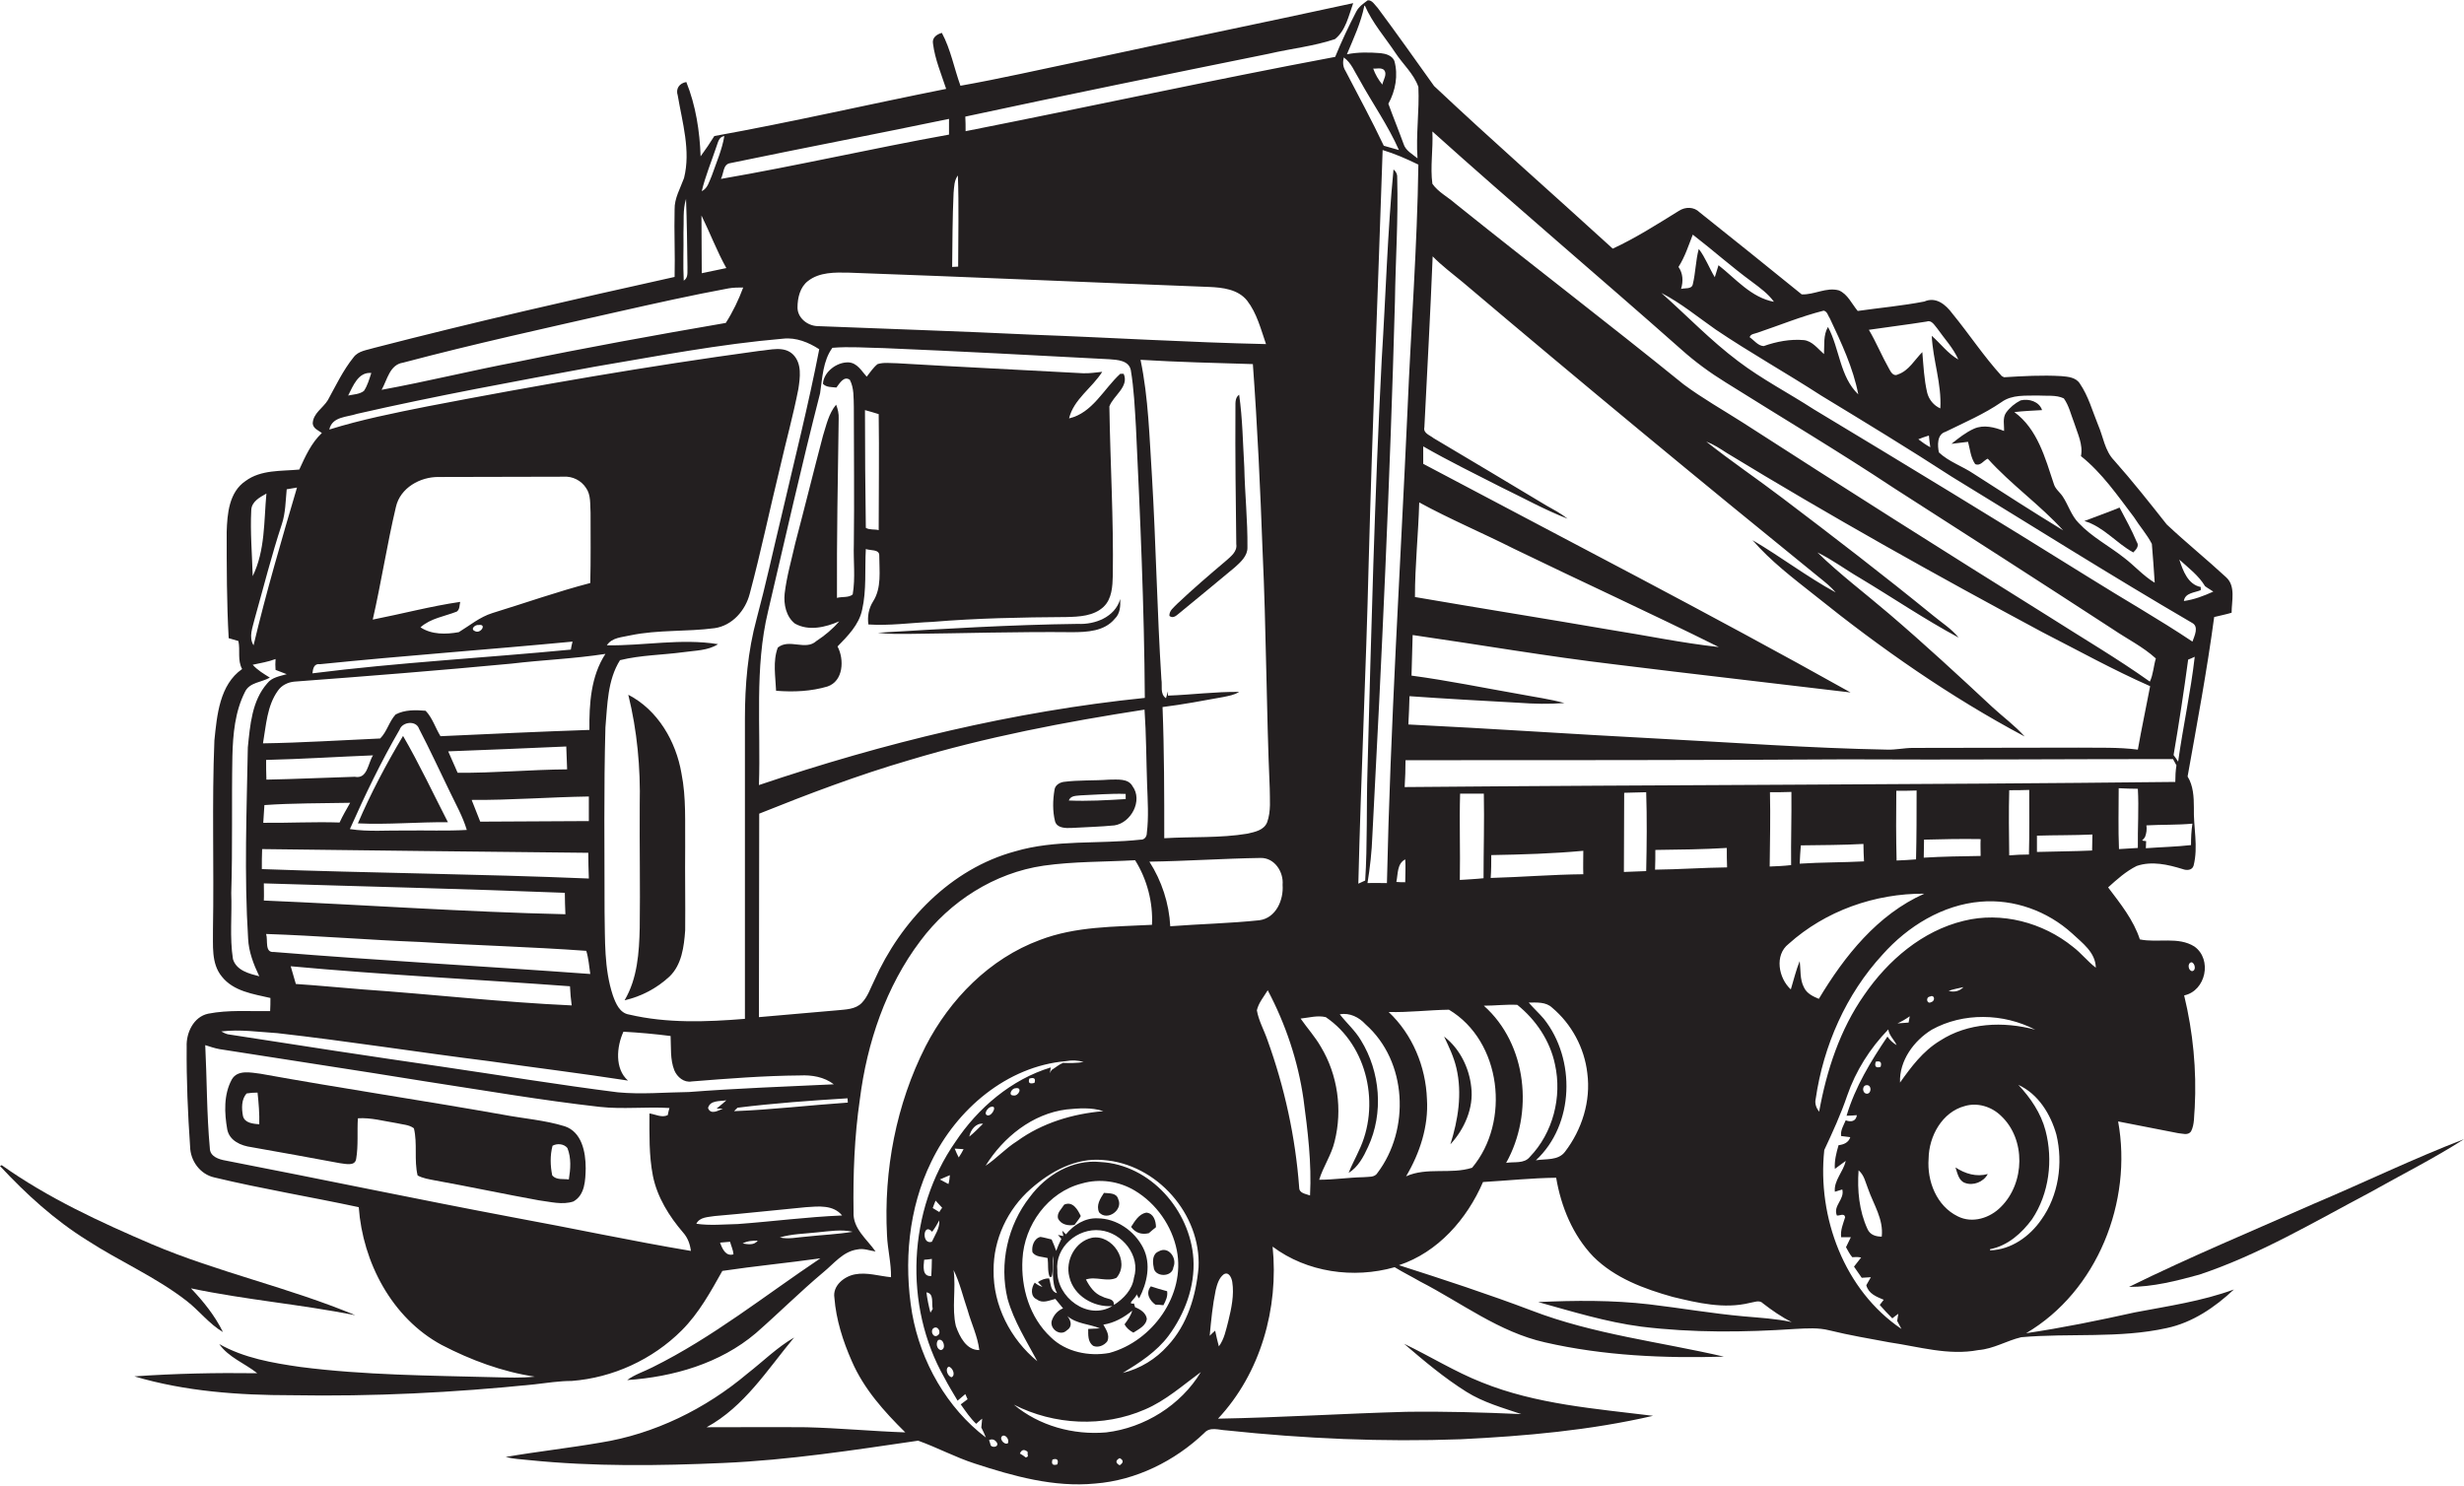<?xml version="1.0" encoding="utf-8"?>
<!-- Generator: Adobe Illustrator 19.2.0, SVG Export Plug-In . SVG Version: 6.00 Build 0)  -->
<svg version="1.1" id="Layer_1" xmlns="http://www.w3.org/2000/svg" xmlns:xlink="http://www.w3.org/1999/xlink" x="0px" y="0px"
	 viewBox="0 0 862 519.8" enable-background="new 0 0 862 519.8" xml:space="preserve">
<g>
	<path fill="#231F20" d="M708.8,466.5c25-14.7,37.3-46.1,32.2-74.1c7,1.4,14,2.7,21,4.1c1.5,0.1,3.4,0.9,4.5-0.6
		c1.3-2.5,1-5.5,1.3-8.3c0.7-13.2-0.6-26.5-3.7-39.3c7.6-1.6,9.9-12.6,3.6-17.1c-5.7-3.6-12.8-1.2-19.1-2.5
		c-2.2-6.8-6.8-12.5-11.1-18.2c3.1-2.8,6.2-5.6,10-7.5c5.3-1.8,10.9-0.5,16.1,1.1c1.3,0.5,3.3,0.5,3.8-1.2
		c1.7-6.7-0.1-13.5,0.1-20.3c0-3.7-0.2-7.7-2.2-10.9c3.3-18.5,6.8-37.1,9.3-55.8c2-0.5,4.1-0.9,6.1-1.5c0-4.1,1.5-9.3-1.9-12.4
		c-6.8-6.3-14-12.1-20.8-18.5c-6-7.6-12-15.2-18.4-22.4c-3.3-3.4-3.8-8.3-5.6-12.4c-2-4.9-3.4-10.1-6.4-14.5
		c-1.4-2.2-4.2-2.4-6.5-2.6c-6.7-0.4-13.4,0-20,0.4l-0.8-0.4c-6.3-6.9-11.4-14.7-17.3-21.9c-2.3-3.1-5.7-6-9.8-4.2
		c-7.7,1.5-15.6,2.2-23.3,3.3c-2.1-2.5-3.5-5.9-6.6-7.2c-4.4-1.2-8.6,1.6-13,1.4c-11.8-9.6-23.8-19.2-35.7-28.7c-2-2-5-2-7.3-0.5
		c-7.6,4.7-15.1,9.5-23.1,13.2c-20.8-19-42-37.6-62.5-56.9c-6.5-9.1-13-18.3-19.7-27.3c-1-1-1.9-2.8-3.5-2.7c-1.5,1.1-3.1,2.2-4,3.9
		c-2.7,5.2-5.2,10.5-7.4,15.9c-43.2,8.1-86.2,17.5-129.3,26c0-1.7,0-3.4-0.1-5.1C373,33.2,408.4,26,443.9,18.8
		c7.7-1.8,15.6-2.6,23.1-5.1c3.8-3,4.8-8.2,6.4-12.6C441.7,8,409.8,14.5,378,21.4c-14,2.9-27.9,6.1-42,8.6
		c-2.2-6.1-3.4-12.7-6.5-18.5c-1.8,0.5-3.5,1.7-3.1,3.8c0.7,5.5,2.9,10.6,4.6,15.8c-27.1,5.4-53.9,11.6-81.1,16.5
		c-1.5,2.4-3.1,4.8-4.8,7.1c-0.3-8.8-1.7-17.8-5-26c-2.4,0.4-3.8,2.3-3,4.7c1.6,9.5,4.6,19.3,2.2,28.9c-1.3,3.6-3.4,7.1-3.3,11
		c-0.2,7.9,0.2,15.8,0,23.6c-35.1,7.8-70.2,15.8-105,24.8c-2.5,0.8-5.6,1-7.3,3.3c-3.7,4.6-6.2,9.9-9,15c-1.7,2.8-5.2,4.6-5.3,8.2
		c0.2,1.8,2,2.4,3.2,3.3c-3.7,3.5-5.8,8.2-7.9,12.8c-6.3,0.6-13.4,0-18.8,4c-5.8,3.9-6.4,11.5-6.6,17.8c0,12.4,0,24.8,0.7,37.2
		c1.1,0.3,2.3,0.7,3.4,1c0.7,3.3-0.4,6.7,1.3,9.8c-7.9,5.5-8.8,16.2-9.7,25c-0.9,22-0.1,44.1-0.5,66.1c0.1,5.5-0.7,11.9,3.1,16.5
		c4.1,5.2,11,6.1,17,7.5c0,1.5,0,3.1-0.1,4.6c-7.2,0.1-14.6-0.5-21.7,0.9c-5.1,1.1-7.7,6.7-7.5,11.5c-0.1,11.7,0.4,23.4,1.2,35
		c0.1,5,3.5,9.7,8.5,10.8c16.7,4,33.7,6.8,50.5,10.4c1.4,19.3,11.6,38.8,29,48.2c10.2,5.3,21.2,9.4,32.6,11.1
		c-4.7,0.5-9.4,0.3-14.1,0.2c-22.7-0.6-45.5-0.7-68-3.6c-9.7-1.4-19.6-3.1-28.3-8c3.3,4.7,8.9,6.7,13.3,10.2
		c-14.3-0.2-28.7,0.1-43,1.1c17.9,5.3,36.6,6.6,55.1,6.6c28.3,0.5,56.6-0.9,84.8-3.8c4.4-0.5,8.7-1.2,13.1-1.2
		c14.4-1.1,28.3-7.5,38.5-17.7c6-6,10.1-13.5,14.2-20.8c11.4-1.7,22.9-2.8,34.3-4.4c-19.4,13-37.7,27.7-58.7,38.1
		c-2.9,1.5-6.2,2.5-8.9,4.5c16.1-1.1,32.5-5.8,45-16.4c8-7,15.5-14.5,23.6-21.3c3.7-3,6.9-7.3,11.9-8c2.2-0.5,4.3,0.4,6.4,0.7
		c-3-4.3-8-8-7.7-13.8c-0.2-13.2,0.3-26.4,2.2-39.4c2.5-19.8,9.1-39.5,21.2-55.5c10.3-13.8,25.9-23.8,43.1-26.3
		c10.6-1.5,21.3-1.3,32-1.9c4.2,6.7,6.3,14.8,5.9,22.6c-13.2,0.7-26.7,0.5-39.2,5.3c-17.6,6.5-31.5,20.7-40,37.2
		c-10.3,20.3-14.7,43.4-13.5,66.1c0.2,4.9,1.5,9.8,1.4,14.7c-4.2-0.4-8.4-1.8-12.6-1c-3.8,0.7-7.9,4-7.2,8.2
		c0.6,7.7,3,15.2,6.1,22.2c4.2,9.7,11.3,17.6,18.7,24.9c-11.5-0.4-23-1.5-34.6-1.8c-11.6-0.1-23.3,0-34.9,0
		c13.2-7.2,21.3-20.2,30.6-31.4c-6,3.5-10.9,8.4-16.3,12.6c-14.7,12.4-32.6,21.2-51.6,24.2c-11,1.9-22,3.1-33,5
		c2.7,0.7,5.4,0.8,8.2,1.1c22.6,2.3,45.3,2,68,1c22.9-1,45.5-4.5,68.1-7.8c6.7,2.4,13,5.8,19.8,8c13.5,4.4,27.7,8.4,42.1,7
		c14.3-1.1,27.9-7.9,38.2-17.7c2-2.3,5.2-1,7.8-0.9c27.2,2.9,54.6,4.1,81.9,3.1c22.6-1.1,45.2-3.1,67.3-8.2
		c-20.1-2.5-40.9-4-59.9-11.7c-9.4-3.7-18-9.1-27.2-13.5c7,6,14,11.9,21.8,16.8c5.9,3.7,12.7,5.6,19.2,7.8
		c-13.4-0.6-26.9-1-40.3-0.8c-21.9,0.6-43.8,2-65.8,2.4c14.9-15.9,21.3-38.7,19.1-60.2c12,9,28.3,11.3,42.7,7.2c2.9,1.8,6,3.3,8.9,5
		c14.4,7.4,27.6,17.7,43.7,21.3c20.5,4.7,41.7,5.6,62.6,5c-22.4-5.2-45.6-7.8-67.2-16.1c-15.3-5.8-30.9-10.9-46.5-15.9
		c13.6-4.5,23.8-16.1,29.4-29.1c8.5-0.5,17-1.4,25.6-1.5c1.7,10.1,5.8,20.1,13,27.6c7.5,7.5,17.8,11.3,27.8,14.1
		c8.7,2.1,17.9,4.3,26.9,2.1c1.5-0.2,3.4-1.2,4.7,0.2c3.1,2.4,6.4,4.7,10,6.5c-5.5-1.2-11.2-1.5-16.8-2c-11.1-1-22-2.9-33-4.2
		c-12.9-1.5-25.9-1.4-38.9-0.8c11.9,3.3,23.8,7,36.1,8.6c17.9,2.2,36,2,53.9,0.8c4-0.2,8-0.5,11.9,0.5c6.9,1.7,14,2.9,21,4.2
		c10.3,1.5,20.6,4.7,31.1,2.7c5.3-0.4,9.9-3.3,15-4.5c16.9-1.5,34.2,0.5,50.9-3.2c9-1.9,16.9-7.3,23.5-13.5c-11.2,4.1-23,5.8-34.6,8
		C734.3,462,721.6,464.6,708.8,466.5z M766.7,336.7c1.2,0.3,1.7,2.9,0.2,3.1C765.5,339.7,765.1,336.9,766.7,336.7z M747.9,296.7
		c-2.2,0.1-4.5,0.3-6.6,0.4c-0.3-7.1-0.1-14.2-0.1-21.3c2.2,0.1,4.4,0.2,6.7,0.2C748.3,282.9,747.8,289.8,747.9,296.7z M767,288.2
		c-0.4,2.5-0.5,5-0.5,7.5c-5.2,0.6-10.5,0.7-15.8,1.1c0-0.6,0.1-1.9,0.1-2.5c-0.3,0-1.1-0.1-1.4-0.2c0.3-0.3,0.8-0.9,1-1.2
		c0.5-1.3,0.7-2.6,0.5-4.1C756.3,288.5,761.6,288.7,767,288.2z M762,266.5c-0.5-0.8-1-1.5-1.6-2.3c1.9-11.1,3.6-22.3,5.1-33.4
		c0.6-0.2,1.7-0.7,2.3-1C766.4,242.1,763.7,254.2,762,266.5z M771.4,205.1c0.9,0.7,1.9,1.2,2.9,1.9c-3.3,1.5-6.7,2.8-10.3,3.3
		c0.4-2.9,3.8-2.9,5.9-3.8c0-0.3,0-0.8,0-1.1c-4.5-0.9-6.2-5.7-7.5-9.6C765.6,198.7,769.2,201.4,771.4,205.1z M700.2,140.7
		c3.7-2.7,8.5-2.2,12.8-2.3c3,0.2,6.3-0.3,9,1c1.8,2.5,2.5,5.7,3.6,8.5c1.2,3.8,3.2,7.6,2.4,11.7c7.4,5.9,12.8,13.8,18.5,21.3
		c2,3.2,4.6,6.1,6.3,9.4c0.4,4.5,0.7,9.1,1,13.6c-4-2.4-7.1-6-10.8-8.8c-5.2-4.1-11.2-7.2-15.8-12.1c-2.6-2.6-3.6-6.3-5.6-9.3
		c-1-1.5-2.6-2.6-3.1-4.4c-3-9-5.7-19.2-13.8-25.1c3.2-0.4,6.5-0.5,9.7-0.7c-1-3-4.6-4.1-7.5-3.4c-2,1-3.8,2.5-5.1,4.3
		c-1.3,1.9-0.6,4.3-0.7,6.4c-3.3-1.3-7.1-2.3-10.5-0.8c-2.9,1.3-5.4,3.3-7.9,5.3c1.9-0.2,3.9-0.5,5.8-0.7c0.7,2.6,0.9,5.5,2.5,7.8
		c1.9,0.8,2.9-1.3,4.4-1.9c8.1,9,18.2,16.1,26.4,25.1c-10.5-6.4-20.9-13.1-31.3-19.8c-4-2.7-8.7-4.2-12.2-7.5
		c-0.5-2.4-0.7-6.3,2.3-7.2C687.3,147.8,694.1,144.9,700.2,140.7z M674.1,112.5c1.7-0.6,2.7,1.4,3.6,2.4c2.5,3.6,5.6,6.8,7.4,10.9
		c-3.7-2.1-6.2-5.6-9.3-8.3c0.4,8.5,3.5,16.8,3,25.4c-2.3-1-4-3.1-4.6-5.5c-1.1-4.7-1.3-9.5-1.7-14.2c-2.7,2.7-4.7,6.5-8.5,7.8
		c-1.7,0.9-2.6-1-3.2-2.1c-2.5-4.4-4.4-9.1-7-13.5C660.5,114.4,667.3,113.6,674.1,112.5z M675.3,156.5c-1.5-0.8-2.9-1.8-4.2-2.8
		c1.2-0.5,2.4-0.9,3.7-1.3C674.9,153.4,675.1,155.5,675.3,156.5z M638,108.7c1.3,0.3,1.5,1.8,2.2,2.8c4,8.5,8.1,17.2,9.9,26.5
		c-6.5-6.2-6.5-16-10.6-23.6c-1.7,2.9-1.2,6.3-1.4,9.5c-2.2-1.9-4.1-4.6-7.1-4.9c-4.7-0.4-9.5,0.5-14,2.1c-2-0.1-3.3-2-4.9-3.1
		c0.3-1.2,1.8-1.2,2.8-1.6C622.6,113.8,630.1,110.7,638,108.7z M592.2,82.1c7,5.4,13.6,11.3,20.7,16.5c2.8,2.1,5.7,4.2,7.7,7
		c-8-1.5-13.4-8.1-19.4-12.8c-0.4,1.4-0.9,2.8-1.3,4.2c-2-3.3-3.3-6.9-5.6-9.9c-1.1,4-1.1,8.3-2.1,12.4c-0.4,1.8-2.8,1.2-4.1,1.6
		c0.8-2.7,0.7-5.4-0.9-7.7C589.5,89.8,590.7,85.9,592.2,82.1z M600.2,115.3c12,8.1,24.7,15.2,36.9,23.1
		c15.3,9.3,30.6,18.6,45.7,28.4c28,17.1,55.7,34.6,84,51.1c2.6,1.3,0.9,4.6,0.2,6.6c-11.8-7.9-24.2-14.9-36.3-22.5
		c-31.9-19.9-64-39.4-96.2-58.8c-8.8-5.7-18.1-10.5-26.4-16.8c-9.6-7.2-17.9-15.9-26.9-23.9C588,106,593.9,110.9,600.2,115.3z
		 M501.1,46c28.7,25.8,58.2,50.7,87.1,76.3c4.8,4.3,10,8.1,15.5,11.5c19.6,12.3,39.6,24.2,58.9,37c25.6,16.4,51.1,32.8,76.6,49.4
		c5,3.4,10.5,6.1,15,10.2c-0.8,2.6-0.9,5.6-2.1,8.1c-11.4-8.1-23.5-15.2-35.4-22.8c-35.9-22.4-71.6-45-107.1-67.9
		c-6.9-4.4-14-8.4-20.6-13.3c-26.4-21.4-53.4-42-79.9-63.3c-2.6-2.3-6-4-8-6.9C500.3,58.4,501.4,52.2,501.1,46z M541,176.9
		c-13.2-7.9-26.3-15.8-39.5-23.6c-1.2-1-3.7-1.7-3.2-3.8c1-19.9,2.1-39.9,2.9-59.8c3.2,3.3,7,6.1,10.6,9.1
		c41.2,34.9,82.8,69.3,124.7,103.3c2,1.6,4,3.2,5.7,5.2c-10.1-5.5-19.2-12.5-29.1-18.3c6.4,7.4,14.2,13.3,21.9,19.4
		c23,18.5,47.2,35.4,73.3,49.3c-3.4-3.8-7.5-6.8-11.2-10.2c-11.9-11.1-23.8-22.1-36.2-32.7c-8.4-7.2-17.2-13.8-25.1-21.5
		c5.2,2.5,9.8,6,14.8,8.9c11.5,6.9,22.7,14.5,34.6,20.9c-2.5-3.1-5.9-5.2-8.9-7.7c-17.3-14.1-35-27.7-52.7-41.1
		c-8.8-6.7-18-12.9-26.7-19.8c2.6,1,4.9,2.5,7.2,4c36.1,22,73.1,42.7,110.4,62.7c12.5,6.4,24.8,13.2,37.7,18.9
		c-1.4,7.4-3,14.8-4.3,22.2c-6.9-0.9-13.8-0.6-20.7-0.7c-19.3,0-38.6,0.1-58,0.1c-3,0-6,0.7-9,0.6c-27-0.5-54-2.5-81-3.9
		c-28.9-1.5-57.7-3.5-86.5-4.9c0.2-3.3,0.3-6.6,0.4-9.9c12.7,0.9,25.4,1.6,38.2,2.3c5.3,0.4,10.7,0.5,16,0.1
		c-5.1-1.4-10.4-2.1-15.6-3.1c-12.6-2.2-25.2-4.8-37.9-6.5c0.1-4.7,0.3-9.5,0.4-14.2c23.6,3.4,47.2,7.5,70.9,10.3
		c27.4,3.4,54.9,6.5,82.3,9.8c-49.3-27.6-99.6-53.5-149.5-80c0-2,0-4,0-6.1c8.9,5.1,18.1,9.6,27.3,14.3c7.7,3.7,15.2,7.9,23.2,11
		C546,179.6,543.5,178.3,541,176.9z M485.2,309c-2.3,0-4.5-0.1-6.8,0c0.9-5.5,1.5-11,1.7-16.5c3.3-62.3,6.2-124.6,7.9-187
		c0.2-14.4,1.2-28.7,0.8-43.1c0.1-1.2-0.3-2.3-1.3-3.1c-2.1,22-2.7,44.1-4.1,66.1c-2.5,48-3.7,96-5,144.1c-0.4,12.9,0,25.8-0.8,38.6
		c-0.6,0.3-1.8,0.8-2.4,1.1c0.9-37.3,2.7-74.5,3.6-111.7c1.3-48.3,3.3-96.7,4.9-145c4.3,1.3,8.4,3.1,12.5,5.1
		c-0.4,28.7-2.6,57.3-3.8,85.9C489.9,198.6,486.4,253.8,485.2,309z M491.6,300.7c0.2,2.7,0,5.3,0,8c-1,0-2.1,0-3.1-0.1
		C489.1,305.8,488.7,302.2,491.6,300.7z M529.6,192c23.9,11.6,48,22.6,71.7,34.4c-12.9-1.4-25.6-4.1-38.4-6.1
		c-22.6-3.9-45.3-7.5-67.9-11.4c0-11.1,1.2-22.1,1.5-33.1C507.3,181.7,518.7,186.5,529.6,192z M477.3,2l0.2,0c2.6,6,7,11,10.6,16.4
		c2.6,4,6.5,7.4,8.1,12c0.4,8.3-0.9,16.7-0.3,25c-1.8-1.5-4.2-2.7-4.9-5.1c-1.7-4.7-3.6-9.3-5.3-14c2.5-4.5,3.5-10,2.1-15
		c-0.8-1.9-3-2.5-4.8-2.7c-3.9-0.3-7.9-0.4-11.8,0.4C473.5,13.5,476.1,8,477.3,2z M483.6,29.6c-1.4-1.7-2.5-3.6-3.2-5.6
		c1.2,0.1,2.6-0.4,3.7,0.4C485.5,25.9,483.9,27.9,483.6,29.6z M470.1,20.1c2.7,1.9,3.8,5.1,5.5,7.8c4.5,8.2,10,16,13.8,24.6
		c-1.8-0.5-3.5-1-5.3-1.5c-4.2-8.9-8.9-17.5-13.4-26.2C469.8,23.4,469.7,21.8,470.1,20.1z M443.3,287.7c-1.1,2.8-4.3,3.4-6.9,4
		c-9.6,1.6-19.4,1-29.1,1.6c0-15.3,0-30.6-0.6-45.9c7.1-0.9,14.1-2.2,21.2-3.5c1.9-0.4,3.9-0.7,5.6-1.8c-8.3-0.1-16.6,1-24.9,1.3
		c0-0.4,0-1.1,0-1.5c-0.2,0.8-0.5,1.6-0.7,2.4c-2.2-1.5-1.2-4.4-1.6-6.6c-1.5-23.7-1.9-47.4-3.3-71c-0.9-13.6-1.2-27.4-4-40.8
		c13.1,0.8,26.2,1.1,39.3,1.5c1.6,21.8,2.6,43.7,3.4,65.5c1.3,27.6,1.3,55.3,2.5,82.9C444.2,279.6,444.7,283.8,443.3,287.7z
		 M268.7,213.9c6-25.5,11.7-51,18.2-76.3c0.8-5.4,1-11.4,4.3-15.9c6-0.5,11.9,0,17.9,0.1c26.3,1.1,52.7,2.5,79,3.9
		c2.8,0.2,6.8,0.4,7.5,3.8c1.1,6.6,1.4,13.3,1.8,20c1.5,31.5,2.9,63.1,3.1,94.7c-46,4.7-91.2,15.7-135,30.5
		C266.2,254.4,263.9,233.8,268.7,213.9z M423,100.4c4.7,0.2,10.1,0.8,13.3,4.8c3.4,4.4,4.8,10,6.6,15.2c-27.3-0.6-54.6-2.3-82-3.3
		c-25-1.2-50.1-2-75.1-3c-3.4-0.2-6.8-2.9-6.8-6.5c0-3.4,0.9-7.2,3.7-9.3c4-3.1,9.3-3,14.2-2.9C339,96.9,381,98.8,423,100.4z
		 M333.6,67.5c0.2-2.1,0.2-4.4,1.5-6.1c0.4,10.6,0.1,21.3,0.1,31.9c-0.5,0-1.5,0.1-2.1,0.1C333.2,84.8,333.2,76.1,333.6,67.5z
		 M255.4,57.1c25.5-5.3,51.1-10.2,76.6-15.5c0,1.8,0,3.7,0,5.5c-26.7,4.8-53.1,10.9-79.8,15.5C253.2,60.8,252.9,57.5,255.4,57.1z
		 M254.1,93.8c-2.9,0.6-5.7,1.2-8.6,1.8c0-6.7-0.1-13.5-0.1-20.2C248.4,81.5,250.8,87.9,254.1,93.8z M250.6,51.4
		c0.6-1.5,0.8-3.5,2.8-3.8c-0.8,4.8-2.8,9.3-4.4,13.9c-0.9,2-1.4,4.4-3.5,5.4C246.8,61.5,248.9,56.5,250.6,51.4z M240,69.6
		c0.3,8,0.4,15.9,0.5,23.9c-0.1,1.6,0.4,3.6-1.3,4.7c-0.3-5.6,0-11.1-0.1-16.7C239.3,77.5,238.8,73.5,240,69.6z M141,126.9
		c24.9-6.6,50-12.1,75.1-17.8c12.9-2.9,25.8-5.8,38.8-8.2c1.7-0.3,3.4-0.3,5.1-0.3c-1.6,4.3-3.6,8.5-6.1,12.4
		c-24.4,4.2-48.7,8.6-72.9,13.6c-15.9,3-31.6,6.9-47.5,9.8C135.5,132.9,136.3,127.6,141,126.9z M129.9,130.5
		c-0.7,2.1-1.3,4.4-2.6,6.3c-1.6,1.2-3.7,1.2-5.5,1.6C123.5,135.1,125.3,130.1,129.9,130.5z M124.9,144.8
		c27.6-6.3,55.4-11.4,83.2-16.5c21.9-3.7,43.7-7.9,65.9-9.8c4.5-0.5,8.9,1.3,12.6,3.7c-3.8,19.6-8.7,38.9-13.2,58.3
		c-2.9,12-5.5,24.1-8.7,36c-3.1,11.4-4.1,23.2-4.1,35c0,35,0,70,0,105c-13.5,1.1-27.3,1.6-40.5-1.5c-3.3-0.5-4.7-3.9-5.7-6.7
		c-3.1-9.4-2.7-19.4-2.9-29.1c0-21.6-0.3-43.2,0.3-64.7c0.7-7.9,0.7-16.5,5.1-23.5c7.3-1.8,14.8-1.8,22.2-2.8
		c4.1-0.6,8.5-0.5,12.1-2.8c-12.9-2.1-26,0.6-38.9,0.4c1.8-2.8,5.4-2.8,8.3-3.5c9.7-2,19.6-1.2,29.4-2.5c6.2-0.9,10.8-6.2,12.3-12.1
		c3.9-14.6,7-29.5,10.6-44.2c2.1-9.2,4.6-18.2,6.4-27.4c0.6-4,1.3-8.8-1.8-12c-3.2-3.2-8.1-1.6-12-1.3c-38.9,5.3-77.5,12-116,19.4
		c-11.5,2.3-23.1,4.6-34.3,8.1C116.2,145.7,121.4,146,124.9,144.8z M160.5,221.2c-4.5,0.8-9.5,0.9-13.4-1.7
		c3.6-3.2,8.4-3.8,12.7-5.5c1.1-0.8,0.9-2.2,1.2-3.4c-10.3,1.5-20.4,4.2-30.6,6.2c3-13.1,5-26.3,8.1-39.4c1.5-6.7,8.5-10.6,15-10.5
		c14.5-0.1,29.1,0,43.7-0.1c3.1-0.2,6.1,1.3,7.8,3.9c1.8,2.5,1.4,5.8,1.6,8.7c0,8.2,0.1,16.4-0.1,24.6c-11.5,3-22.8,7-34.2,10.5
		C167.8,215.9,164.3,218.9,160.5,221.2z M166.1,220.8c-1.7-0.7,0.2-2.3,1.3-2.1C170.5,218.2,168.1,222,166.1,220.8z M112,232.4
		c29.4-3,58.9-5.1,88.3-7.9c-0.2,0.7-0.5,2.1-0.6,2.8c-30.1,2.9-60.4,4.5-90.4,8.3C109.5,233.8,109.9,232.1,112,232.4z M179,232.2
		c10.9-1.3,21.9-1.7,32.8-3.4c-5.1,7.8-5.7,17.5-5.6,26.6c-17.4,0.6-34.7,1.4-52.1,2.2c-1.8-2.9-2.8-6.4-5.2-8.9
		c-3.5-0.3-7.3-0.4-10.5,1.3c-2.3,2.5-3,6-5.4,8.4c-13.7,0.6-27.3,1.5-41,1.7c1.1-6.3,1.4-13.1,5.2-18.4c1.3-1.9,3.5-3,5.8-3.2
		C128.4,236.6,153.7,234.6,179,232.2z M122.5,280.9c-1.3,2.3-2.6,4.5-3.7,6.9c-8.9-0.3-17.8,0.2-26.7,0.1c0.1-2.1,0.3-4.2,0.4-6.2
		C102.4,281,112.5,281.1,122.5,280.9z M93.1,265.9c12.5-0.3,24.9-1.1,37.4-1.6c-1.8,2.7-1.9,8.4-6.4,7.5c-10.3,0.3-20.6,0.8-30.9,1
		C93.1,270.5,93.1,268.2,93.1,265.9z M139.8,255.3c1-2.8,5.8-3.3,6.8-0.3c3.8,7.3,7.2,14.7,10.8,22.1c2.1,4.4,4.5,8.6,5.9,13.3
		c-7.1,0.4-14.2,0.1-21.3,0.2c-6.5-0.1-13.1,0.5-19.6-0.5C127.7,278.2,133.3,266.5,139.8,255.3z M160.1,270.4
		c-1.1-2.5-2.2-5-3.3-7.5c13.8-0.5,27.5-1.1,41.3-1.7c0.1,2.7,0.2,5.3,0.3,8C185.7,269.3,172.9,270.5,160.1,270.4z M206,278.7
		c0,2.8,0,5.7,0,8.6c-12.7,0.1-25.3,0.1-38,0.2c-1-2.5-2-5-3-7.6C178.7,280,192.4,278.9,206,278.7z M100.3,171.2
		c1.2-0.2,2.4-0.4,3.6-0.6c-5.4,18.3-10.8,36.7-15.2,55.2c-1.8-2.9-0.3-6.3,0.4-9.3c3.1-11,5.9-22.2,9.5-33.1
		C99.9,179.5,99.9,175.3,100.3,171.2z M87.9,178.5c0.1-3,3-4.5,5.3-5.8c-0.9,9.7-0.4,19.9-4.8,28.9
		C88.2,193.9,87.5,186.2,87.9,178.5z M81.5,335.6c-1.2-7.6-0.3-15.4-0.6-23.1c0.5-16,0.1-32,0.4-48c0.2-7.6,0.9-15.5,4.4-22.4
		c1.6-3.4,5.8-3.3,8.7-5c-2.1-1.3-4.3-2.6-6-4.5c2.7-0.6,5.4-1,8-2c-0.1,1.3-0.1,2.5,0,3.8c1.3,0.5,2.6,1,3.9,1.5
		c-2.4,0.7-5.2,1.1-6.8,3.2c-5.4,6.1-6,14.7-6.8,22.4c-0.4,22.3-1.3,44.6,0.1,66.9c0.2,4.6,1.9,9,3.9,13.2
		C87.2,340.7,82.7,339.6,81.5,335.6z M91.7,297.1c38,0.5,76,0.9,114.1,1.3c0,3,0.1,6,0.2,9c-38.1-1.6-76.3-1.9-114.4-3.3
		C91.6,301.8,91.6,299.4,91.7,297.1z M92.3,309.1c35.1,1.1,70.2,1.9,105.3,3.3c0,2.5,0.1,5,0.2,7.5c-35.2-0.8-70.3-3.3-105.5-4.8
		C92.4,313.1,92.3,311.1,92.3,309.1z M93.1,326.8c18,0.6,35.9,2.1,53.9,2.8c19.4,1.2,38.8,1.7,58.1,3.1c0.8,2.6,1,5.4,1.4,8.1
		c-36.9-2.7-73.8-4.7-110.7-7.7C92.5,333.4,93.8,329,93.1,326.8z M200,351.8c-24.4-1.1-48.7-3.9-73.1-5.6
		c-7.8-0.6-15.6-1.4-23.4-1.9c-0.6-2.1-1.2-4.1-1.8-6.2c32.5,3,65.1,4.6,97.7,7C199.5,347.4,199.7,349.6,200,351.8z M97,361.5
		c24.8,2.8,49.3,6.7,74.1,9.8c16.2,2.3,32.4,4.3,48.6,6.8c-4.7-4.1-4-11.9-1.6-17.1c5.5,0.3,11,0.8,16.5,1.5c0.2,4-0.2,8.2,1.3,12
		c1,2.4,3.4,4.4,6.1,3.9c12.6-1,25.3-2,37.9-2.1c4.1-0.2,8.4,0.5,11.8,3.1c-16.9,0.8-33.8,1.4-50.7,2.7c-8.3,0.1-16.6,0.9-24.9,0.1
		c-20.6-2.6-41.2-6-61.7-9c-24.9-3.6-49.8-7.4-74.7-11.3c-0.8-0.2-1.6-0.6-2.3-1C84,360.1,90.5,361.1,97,361.5z M296.5,384.3
		c0,0.4,0.1,1.1,0.1,1.5c-13.3,0.9-26.5,2.5-39.8,3c0.3-0.3,0.9-0.9,1.2-1.2C270.8,386,283.7,385.1,296.5,384.3z M252.9,387.9
		c-1.6,0.7-4.3,2.3-5.2-0.2c0.7-2.8,4.2-2.3,6.4-2.7c-1.1,1.1-2.3,1.9-3.4,2.9C251.2,387.9,252.4,387.9,252.9,387.9z M179.2,425.9
		c-33.4-6.3-66.7-13.3-100.2-19.8c-2.4-0.4-5.6-1.4-5.6-4.4c-1.1-12-1-24-1.6-36c1.6,0.5,3.3,1.1,5,1.4c24,3.8,48.1,7.4,72.1,11.3
		c20.3,3.1,40.5,6.6,60.9,8.9c8.1,0.9,16.3-0.1,24.4,0.4c-0.2,0.6-0.5,1.9-0.6,2.5c-2.1,1-4.3-0.3-6.4-0.6c0,7.3-0.2,14.6,1.2,21.8
		c1.5,7.5,5.7,14.2,10.6,19.9c1.6,1.8,2.4,4,2.7,6.4C220.8,434.2,200,429.7,179.2,425.9z M251.9,434.8c1.2-0.1,2.3-0.2,3.5-0.3
		c0.4,1.5,1.1,2.9,1.2,4.4C253.9,439.7,252.7,437,251.9,434.8z M243.6,428.2c1.2-2.4,4.1-2.3,6.4-2.7c10.7-0.9,21.3-2.1,32-3.1
		c4.3-0.3,9.5-0.9,12.6,2.9c-12.2,0.5-24.3,2.1-36.5,3C253.3,428.4,248.4,428.9,243.6,428.2z M259.8,435.1c1.6-0.9,3.5-1,5.3-1
		C263.8,435.8,261.7,435.4,259.8,435.1z M282.1,432.7c-3.1,0.2-6.2,1-9.3,0.3c4.3-1.3,8.8-1.3,13.2-1.8c4.1-0.4,8.3-1.1,12.3-0.2
		C292.9,431.9,287.5,432.1,282.1,432.7z M401.2,291.5c0,1.3-0.9,2.4-2.2,2.3c-14.6,1.6-29.7-0.1-43.9,4.1
		c-22.5,6.1-40,24.4-49.3,45.3c-1.3,2.6-2.2,5.5-4.3,7.7c-2.2,2.3-5.6,2.3-8.5,2.6c-9.2,0.8-18.3,1.6-27.5,2.4
		c0.1-23.7,0-47.5,0.1-71.2c17.2-6.9,34.6-13.5,52.4-18.7c26.9-8.1,54.6-13.4,82.4-17.7c0.6,8.7,0.6,17.5,0.9,26.2
		C401.5,280.1,401.9,285.9,401.2,291.5z M419.3,443.5c-0.9,9.9-3.9,20-10.8,27.4c-4.1,4.6-9.6,8-15.7,9.5c5.9-3.6,11.8-7.4,16-13
		c5.7-7.7,9.3-17.3,8.7-26.9c-1.1-17-15.1-33-32.5-33.9c-9.8-1-19,4.5-24.7,12.2c-7.8,9.9-10.8,23.4-7.8,35.7
		c2.2,7.8,6.6,14.7,10.4,21.8c-9.4-7.7-15.5-19.6-15.3-31.8c-0.1-10.8,4.9-21.4,13-28.5c6.9-6.1,15.8-11,25.3-10.1
		C404.7,407.2,420.2,424.9,419.3,443.5z M388.1,473.4c-7.1,1.3-15.2-0.3-20.5-5.5c-7.4-6.9-10.5-17.4-9.9-27.3
		c0.6-11.9,8.9-23.5,20.8-26.5c6.2-1.8,13-0.8,18.5,2.5c7.5,4.5,13,12.3,14.7,20.9C414.8,453.1,403.2,469.3,388.1,473.4z M386,388.8
		c-10.7,0.9-21.4,4.1-30.2,10.5c-4,2.5-7.1,6-11,8.6c6.2-10,16.4-18.2,28.3-19.7C377.3,387.8,381.8,387.4,386,388.8z M346.4,387.4
		c2.7-1.1,0.9,3-0.8,2.9C343.9,390,345.4,387.8,346.4,387.4z M355.2,380.8c2.7-0.6,1.2,2.9-0.7,2.5
		C352.6,383.3,353.9,380.8,355.2,380.8z M360.1,377.4c1.7-0.5,2.3,0,1.8,1.5C360.2,379.4,359.6,378.9,360.1,377.4z M319.1,459.6
		c-3-17.8-1.3-36.8,6.7-53.1c8.8-18.3,26.4-33.4,47.1-35.2c2.1-0.4,4.2-0.3,6.2,0.3c-2.4,0.4-4.8,0.4-7.2,0.3
		c-1.5,0.6-2.7,1.7-4,2.5c-0.2,0.3-0.5,0.8-0.6,1.1l0.3-2c-13.8,4.2-25.5,14.2-33.4,26.1c-16.6,23.8-18.2,57.2-3.8,82.5
		c1.4,2.7,3,5.3,4.6,8c0.9-0.8,1.8-1.5,2.7-2.3c0.3,0.6,0.5,1.2,0.8,1.8c-0.8,0.6-1.6,1.2-2.4,1.8c1.7,2.4,3.3,4.8,5.4,6.8
		c0.5-0.5,1.6-1.4,2.1-1.8c-0.1,0.8-0.2,2.3-0.3,3.1c0.6,1.1,1.1,2.3,1.6,3.5C331.3,492.7,322.1,476.5,319.1,459.6z M333.6,444.4
		c2.2,4.4,3.3,9.4,4.9,14c1.3,4.7,3.5,9.1,4.1,14c-4.5,0.1-6.9-4.7-8.2-8.4C332.9,457.6,334.5,451,333.6,444.4z M328.6,427
		c0.2,2.8-1.5,5.1-2.6,7.5c-3.7,1.2-3.1-7,0.1-3.5C327.1,429.7,327.9,428.3,328.6,427z M326.3,422.7c0.3-0.9,0.7-1.8,1-2.6
		c0.8,0.8,1.5,1.7,2.3,2.5c-0.4,0.5-0.7,1-1,1.5C328,423.7,326.8,423,326.3,422.7z M326,440.5c0,2-0.1,4-0.2,6
		c-3.3,0.2-2.7-3.5-2.5-5.7C323.9,440.8,325.3,440.6,326,440.5z M326.3,458c-0.2,0.3-0.6,1-0.8,1.3c-0.6-2.3-1.1-4.7-1.4-7.1
		C326.9,452.6,325.8,456,326.3,458z M326.5,464.8c1.5-1.2,3,1.4,1.6,2.4C326.6,468.4,325.3,465.8,326.5,464.8z M328.2,468.9
		c1.9-0.9,3,3.3,0.9,3.5C327.7,472.1,327.3,469.9,328.2,468.9z M328.8,412.7c1.2-0.5,2.3-1,3.5-1.5c-0.1,1-0.2,2.1-0.5,3.1
		C331,413.9,329.5,413.1,328.8,412.7z M331.9,478.2c1.4,0.3,2.5,3,1,3.7C331.5,481.6,330.5,478.9,331.9,478.2z M334,401.9
		c0.8,0.1,2.3,0.1,3.1,0.2c-0.5,1-1.1,2-1.7,2.9C334.9,404,334.4,403,334,401.9z M339.1,397.7c0.4-2.3,2.3-4.8,4.8-4.5
		C342.3,394.7,340.8,396.4,339.1,397.7z M346.6,505.8c-0.1-0.5-0.4-1.4-0.6-1.9c1.1-0.5,2-0.2,2.7,0.8
		C349.6,506.2,347.4,506.7,346.6,505.8z M352.6,505c-1.4,0.8-3.5-2.1-1.6-2.7C352.2,502.3,353.1,503.9,352.6,505z M358.9,510
		c-0.5-0.4-1.5-1.1-2.1-1.4c0.6-1.4,1.5-1.6,2.7-0.6c0,0.4,0,1.2,0.1,1.6L358.9,510z M369.9,512.4c-1.6,0.5-2.2-0.1-1.7-1.7
		C369.8,510.2,370.4,510.8,369.9,512.4z M391.7,512.7c-1.5-0.8-1.5-1.7,0-2.5C393.1,510.9,393.1,511.8,391.7,512.7z M387,501.2
		c-11.5,1-23.5-2.3-32.3-9.7c14.1,7.2,31.3,8,45.8,1.7c7.3-3.1,13.3-8.5,19.6-13.1C413.1,491.7,400.4,499.6,387,501.2z M409.4,324.1
		c-0.4-8-3-15.9-7.3-22.6c13-0.2,26-1.1,38.9-1.3c4.9-0.1,8.1,4.9,7.7,9.4c0.4,5.3-2.3,11.6-8.1,12.4
		C430.2,323.1,419.8,323.3,409.4,324.1z M429.7,462.3c-0.8,3-1.4,6.3-3.3,8.8c-0.5-1.8-0.9-3.7-1.3-5.5c-0.5,0.4-1.4,1.3-1.9,1.8
		c0.5-5.4,1-10.7,2.1-16c0.5-2,1.1-4.2,2.8-5.5c1.8-1.1,2.8,1.3,3,2.7C431.8,453.1,430.8,457.8,429.7,462.3z M458.3,418.3
		c-1.5-0.6-3.8-0.7-3.8-2.8c-1.3-17.6-5.1-35-11.1-51.6c-1.2-3.5-3.1-6.8-3.7-10.4c0.6-2.6,2.4-4.7,3.8-7
		c6.3,11.9,10.6,24.8,12.5,38C457.5,395.7,458.9,407,458.3,418.3z M481.9,410.4c-1,1.7-3.2,1.3-4.9,1.5c-5.2,0.1-10.3,0.9-15.5,0.9
		c1.4-4.6,4.3-8.7,5.4-13.4c2.8-11.1,1.1-23.3-4.8-33.1c-2-3.5-4.8-6.6-7.1-9.9c2.9-0.3,5.9-1.2,8.8-0.5
		c14.8,10,19.2,31.2,11.5,46.9c-1.1,2.5-2.5,5-3.5,7.6c3.3-2,5.2-5.6,6.8-9.1c5.5-11.8,4.3-26.3-2.5-37.3c-2-3.4-5-6-7.4-9.1
		c3.5-0.6,6.7,1,9,3.5C492.4,371.4,493.3,395.3,481.9,410.4z M515,408.6c-7.4,2.4-15.8-0.3-23.1,3c4.8-8.1,7.9-17.5,7.3-27
		c-0.4-11.4-5.1-22.7-13.4-30.5c7,0.2,14-0.7,21.1-0.8C525.3,364.3,528.5,392.5,515,408.6z M510.8,277.7c2.8,0,5.5,0,8.3,0
		c0.2,9.9-0.1,19.7-0.1,29.6c-2.8,0.3-5.5,0.4-8.3,0.6C510.9,297.8,510.5,287.8,510.8,277.7z M526.9,406.9c9.7-17.3,7.4-41.5-7.8-55
		c3.9,0,7.8-0.5,11.7-0.3c6.5,5.2,11.5,12.6,13.2,20.9c2.5,11.3-0.7,23.9-8.8,32.3C533.2,407.3,529.7,406.4,526.9,406.9z
		 M521.5,307.2c0.2-2.7,0.2-5.4,0.2-8c10.8-0.2,21.5-0.5,32.2-1.5c0,2.7-0.1,5.5,0,8.2C543.1,306,532.3,306.9,521.5,307.2z
		 M547.5,403c-2.4,3.2-6.8,2.4-10.2,3c13.5-12.5,14-35.4,2.8-49.5c-1.7-2-3.6-3.7-5.3-5.7c2.8,0,6-0.3,8.2,1.8
		c6.8,5.7,11.3,14.1,12.3,22.9C556.6,385.3,553.4,395.3,547.5,403z M575.9,304.8c-2.6,0.1-5.2,0.2-7.8,0.3c0-9.2,0.1-18.5,0.1-27.7
		c2.5-0.1,5.1-0.1,7.7-0.2C576.2,286.4,576.1,295.6,575.9,304.8z M579,304.3c0.1-2.3,0.1-4.6,0.1-6.9c8.4-0.1,16.7-0.2,25-0.7
		c0,2.3,0,4.6,0.1,6.8C595.9,303.6,587.5,304.2,579,304.3z M491.4,275.4c0.2-3.1,0.3-6.3,0.3-9.4c51.4,0,102.8,0,154.2-0.3
		c38.1,0.2,76.2-0.1,114.3-0.1c0.4,0.7,0.8,1.5,1.2,2.2c-0.3,1.9-0.4,3.8-0.4,5.8C671.2,274.6,581.3,274.6,491.4,275.4z M732,292
		c0,1.9-0.1,3.7-0.1,5.6c-6.4,0.3-12.8,0.3-19.3,0.5c0-1.9,0-3.8,0-5.7C719.1,292.2,725.5,292.3,732,292z M709.8,299
		c-2.3,0-4.6,0.1-6.9,0.3c-0.1-7.6-0.2-15.2,0-22.8c2.3,0,4.7,0,7-0.1C709.9,283.9,710,291.5,709.8,299z M692.9,299.5
		c-6.6,0.1-13.3,0.2-19.9,0.6c0-2.1,0.1-4.2,0.1-6.3c6.6-0.2,13.2-0.3,19.8-0.2C692.8,295.6,692.9,297.6,692.9,299.5z M670.3,300.7
		c-2.3,0.2-4.6,0.3-6.8,0.4c-0.2-8.1-0.2-16.2-0.1-24.4c2.3,0,4.7,0,7.1-0.1C670.5,284.7,670.5,292.7,670.3,300.7z M652.1,301.4
		c-7.5,0.4-15,0.3-22.5,0.8c0.1-2.1,0.2-4.3,0.4-6.4c7.3-0.1,14.6-0.1,21.9-0.5C651.9,297.3,652,299.3,652.1,301.4z M619.2,277.2
		c2.5,0,5,0,7.5-0.1c0.1,8.5-0.2,17-0.1,25.6c-2.5,0.3-5,0.4-7.5,0.5C619.2,294.5,619.4,285.9,619.2,277.2z M631.1,345.5
		c-1.5-2.8-1.1-6.1-1.5-9.2c-1.3,3.2-2.1,6.6-3.1,9.9c-4.3-3.9-5.8-12-0.8-15.9c12.9-11.6,30.2-17.7,47.5-17.6
		c-16.4,7.3-27.9,21.8-36.9,36.8C634.4,348.7,632.1,347.7,631.1,345.5z M635.2,384.5c2.7-18.6,10.6-36.6,23.4-50.5
		c8.8-9.9,21-17.4,34.3-18.5c11.7-1,23.4,3.3,32,11.1c3.5,3.3,8.2,6.6,8.3,12c-2.9-2.2-5.1-5.1-8-7.3c-10.5-8.5-25-12.4-38.2-9.1
		c-14.5,3.5-26.5,13.8-34.8,25.9c-8.5,12.1-13.2,26.5-15.8,40.9C635.4,387.7,634.8,386.1,635.2,384.5z M686.9,345.4
		c-1.4,1.4-3.2,1.9-5.2,1.3C683.4,346.1,685.2,345.8,686.9,345.4z M675.7,350.6c-1.6,1-2.2-1.7-0.5-1.9
		C676.8,347.9,677.1,350.2,675.7,350.6z M668.1,355.6c-0.1,0.5-0.3,1.6-0.4,2.2c-1.3,0.1-2.6,0.2-3.9,0.3
		C665.3,357.4,666.7,356.6,668.1,355.6z M638.2,402.4c2.9-6.2,5.8-12.5,8-19c3-8.7,8-16.6,14.4-23.2c0.3,2.2,2.1,3.6,2.9,5.5
		c-1.3-0.8-2.4-1.8-3.2-3c-5.8,8.6-11.3,17.6-14.3,27.7c0.9,0,2.7-0.1,3.6-0.2c-0.3,2.2-2.1,2.5-3.9,1.8c-0.7,1.7-1.9,3.5-1.6,5.5
		c0.8,0.1,2.4,0.3,3.2,0.4c-0.6,1.9-2.3,2.6-4.1,2.8c-0.8,2.7-1.5,5.5-1.3,8.3c1.3-0.9,2.5-1.9,3.8-2.8c-0.8,3.8-4.2,6.8-3.8,10.8
		c0.7-0.2,2-0.6,2.6-0.8c0.9,3.5-3.3,5.6-1.9,9.1c0.9,0.2,2.6-1,2.9,0.6c-0.7,2.3-1.7,4.5-1.4,7c0.9,0,2.6,0,3.4,0
		c-0.6,1.2-1.1,2.3-1.7,3.5c0.7,1.2,1.3,2.5,2.2,3.5c1-0.1,2-0.1,3.1,0.1c-0.8,1.1-1.7,2.1-2.5,3.2c0.9,1.3,1.8,2.6,2.7,3.9
		c0.8,0,2.4-0.2,3.2-0.2c-0.4,0.7-1.2,2.1-1.6,2.8c0.8,3,3.5,4,6.1,5.1c-0.4,0.5-1.1,1.4-1.4,1.8c1.4,1.6,2.9,3.2,4.4,4.7
		c0.5-0.4,1.5-1.2,2.1-1.6c-0.1,0.6-0.3,1.9-0.4,2.5c0.5,0.9,1,1.8,1.5,2.8C645.2,451.5,635.7,425.9,638.2,402.4z M653.5,415.9
		c1.9,5.5,5.5,10.7,4.8,16.8c-2.1,0-4.1-0.6-5-2.7c-2.9-6.3-3.6-13.5-3.1-20.5C652.2,411.2,652.6,413.7,653.5,415.9z M653.1,379.7
		c1.8,0,1.6,3,0,3C651.4,382.6,651.3,379.7,653.1,379.7z M656.2,371.5c1.6-0.4,2.2,0.2,1.7,1.8C656.3,373.8,655.7,373.2,656.2,371.5
		z M664.7,378.8c-0.3-7.7,4.9-14.7,11.1-18.5c11-6.1,25.1-5.8,36.2,0c-11.1-3-23.6-2.5-33.4,3.9
		C672.7,367.8,668.6,373.3,664.7,378.8z M684.9,425.6c-7.4-3.6-10.8-12.3-10.2-20.2c0.1-7.8,4.7-16.3,12.7-18.4
		c4.4-1.3,9.3,0.2,12.6,3.4c8.8,8.2,8.4,23.6,0,31.9C696.2,426.2,690,428.2,684.9,425.6z M696.2,437.5l0-0.4
		c6.2-1.2,11.1-5.6,14.7-10.5c6-9,7.4-20.7,4.7-31c-1.6-6.1-5.2-11.4-9.5-16c7,3.2,11.3,10.3,13.3,17.4c2.4,10,0.8,21.3-5.3,29.8
		C710.1,432.6,703.6,437.3,696.2,437.5z"/>
	<path fill="#231F20" d="M289.5,240.2c5.6-1.9,5.9-9.5,3.5-14c3.6-3.7,7.5-7.6,8.6-12.8c1.6-7,0.9-14.2,1.3-21.3
		c1.5,0.6,4.8,0,4.7,2.3c0,5.4,0.9,11.3-2.2,16.1c-1.5,2.4-2,5.2-1.6,8c7.4,0.5,14.9-0.6,22.3-0.9c15.6-1.3,31.3-1.6,46.9-1.7
		c4.5-0.1,9.6-0.3,13.1-3.6c2.9-2.8,3.1-7.1,3.2-10.9c0.3-19.7-0.9-39.5-1.2-59.2c1.4-3.8,7-6.9,5-11.4l-1.2,0
		c-5.8,5.3-9.7,13.7-17.9,15.6c1.6-6.7,8-10.6,11.6-16.3c-2.2,0.2-4.4,0.6-6.7,0.5c-21.6-1.2-43.3-2.2-65-3.5
		c-2.3,0-4.7-0.4-6.9,0.3c-1.5,1.2-2.6,2.9-3.8,4.4c-1.8-2-3.3-4.8-6.3-5c-4.2-0.2-8.8,3.4-9,7.5c1.2,1.3,3.1,1.1,4.7,1.3
		c1.1-1.4,2.6-4.2,4.7-2.7c1.5,2.9,1.3,6.3,1.4,9.5c0,16,0.2,32,0,48c-0.2,5.9,0.6,11.8-0.4,17.6c-1.4,1.2-3.7,0.7-5.5,1.2
		c-0.1-20.9,0.3-41.8,0.6-62.7c0.1-1.7-0.3-3.4-0.9-4.9c-2.6,3.1-3.4,7.1-4.6,10.9c-3.3,12.5-6.4,25.1-9.7,37.6
		c-1.3,5.8-3,11.6-3.7,17.6c-0.4,3.7,0.5,8.1,3.6,10.5c4.8,2.7,10.7,1.3,15.5-0.8c-2.3,2.7-5.1,5-8,6.9c-3.8,3.5-9.5-1-13.5,2.3
		c-1.8,4.8-0.8,10.1-0.6,15.1C277.7,242.2,283.8,241.9,289.5,240.2z M307.4,144.9c0.2,13.5,0,27.1,0,40.6c-1.4-0.4-3.2,0-4.5-0.8
		c-0.2-13.7-0.3-27.5-0.3-41.2C304.2,143.9,305.7,144.4,307.4,144.9z"/>
	<path fill="#231F20" d="M433.5,138.1c-1.7,1.2-1.2,3.5-1.3,5.3c-0.1,15.7,0.1,31.3,0.3,47c0.4,2.6-1.9,4.3-3.7,5.9
		c-5.8,4.9-11.5,9.8-17,15c-1.1,1.2-2.8,2.3-2.7,4.2c1.5,1.2,2.8-0.5,3.9-1.3c6.4-5.2,12.7-10.5,19-15.7c2-1.8,4.5-4,4.4-7
		c0.1-9.3-0.9-18.7-1.1-28C434.8,155,434.7,146.5,433.5,138.1z"/>
	<path fill="#231F20" d="M747.5,189.6c-1.7-4.1-3.9-8-6-12c-4.1,1.7-8.2,3.1-12.3,4.7c6.7,2,11.1,7.7,17.1,11
		C747.3,192.3,748.5,191,747.5,189.6z"/>
	<path fill="#231F20" d="M377.1,218.3c-23.4,0.3-46.7,1.7-70,3.1c3.6,0.5,7.3,0.4,10.9,0.4c19-0.2,38-0.8,57-0.6
		c5.3,0,11.4-0.3,15-4.7c1.9-1.8,2-4.5,1.9-6.9C390.1,215.9,383.1,218.6,377.1,218.3z"/>
	<path fill="#231F20" d="M239.7,296.5c-0.1-8.7,0.4-17.4-1.3-25.9c-1.9-11.2-8.3-22.2-18.6-27.5c3.1,12.6,4.3,25.5,4,38.5
		c-0.1,14.3,0.2,28.6,0,43c-0.2,8.7-0.8,17.8-5.3,25.4c5.8-1.3,11.3-4.2,15.7-8.3c4.3-4.1,5.1-10.5,5.5-16.2
		C239.8,315.8,239.6,306.1,239.7,296.5z"/>
	<path fill="#231F20" d="M156.7,287.7c-5.2-10.1-10-20.4-15.7-30.2c-5.9,9.9-11.3,20.1-15.8,30.6
		C135.7,288.6,146.2,287.6,156.7,287.7z"/>
	<path fill="#231F20" d="M388,272.8c-5.3,0.4-10.7,0.1-16,0.8c-1.5,0.3-2.9,1.2-3.1,2.8c-0.6,3.6-0.7,7.4,0.2,11
		c0.7,2.4,3.7,2.4,5.8,2.3c5-0.3,10-0.4,15-0.9c5.8-0.9,10-8.7,6.3-13.7C394.7,272.3,390.9,272.8,388,272.8z M373.9,280.1
		c0.7-1.8,2.6-1.6,4.2-1.8c5.2-0.2,10.5-0.7,15.7-0.5c0,0.4,0,1.3,0,1.8C387.2,280,380.5,280.4,373.9,280.1z"/>
	<path fill="#231F20" d="M505.2,362.7c1.7,3.6,3.4,7.1,4.3,11c2.1,8.9,0.6,18.2-2.1,26.7c4.9-5.3,8.2-12.7,7.3-20
		C514,373.7,510.7,366.9,505.2,362.7z"/>
	<path fill="#231F20" d="M197.6,394.1c-7.1-2.2-14.5-2.7-21.8-4.1c-28.2-5-56.5-9.2-84.7-14.3c-3.3-0.4-8-1.5-10,2
		c-2.9,5.3-2.6,11.8-1.6,17.5c0.8,4,4.8,5.7,8.5,6.2c10.3,1.8,20.6,3.7,30.9,5.6c1.9,0.2,5.3,1.2,5.7-1.5c0.8-4.7,0.3-9.5,0.6-14.2
		c4.6-0.3,9.1,1,13.6,1.7c2,0.5,4.3,0.5,6,1.8c1.3,5.4,0,11.1,1.3,16.5c1.8,1,3.9,1.3,5.9,1.7c12.2,2.2,24.3,4.8,36.5,7
		c4,0.5,8.2,1.7,12.1,0.4c4.1-2.3,4.2-7.5,4.3-11.6C204.9,403,203.5,396.1,197.6,394.1z M90.7,393.4c-2.1-0.2-5.1-0.4-5.7-2.9
		c-0.5-2.6-0.6-5.9,1.3-7.9c1.2-0.2,2.5-0.3,3.8-0.3C90.5,386,90.8,389.7,90.7,393.4z M199,412.7c-1.9-0.3-4.3,0.3-5.8-1.4
		c-0.7-3.4-0.8-7,0.1-10.4c1.6-0.9,4-0.7,5.2,0.8C199.9,405.2,199.6,409.1,199,412.7z"/>
	<path fill="#231F20" d="M809.7,421.1c-21.7,9.6-43.6,18.7-64.9,29.2c8.4,0,16.6-2.1,24.6-4.3c21-7,40.1-18.4,59.6-28.7
		c11-6.2,22.4-11.9,33-18.7C844.3,405.4,827.2,413.7,809.7,421.1z"/>
	<path fill="#231F20" d="M78,466.1c-2.8-5.7-6.8-10.7-11.2-15.3c19,4,38.4,5.6,57.5,9.4c-23.2-9.7-48-15-71.1-24.8
		c-18.2-7.8-36.4-16.2-52.6-27.7L0,408c9.1,9.8,19.1,18.9,30.5,26c11.4,7.4,24,12.8,34.8,21.2C69.7,458.6,73.1,463.2,78,466.1z"/>
	<path fill="#231F20" d="M684.1,408.5c0.7,2,1.1,4.6,3.3,5.4c2.9,1.1,6.5-0.3,8-3.1C691.4,411.9,687.5,410.7,684.1,408.5z"/>
	<path fill="#231F20" d="M391.2,419.6c-0.6-2.3-3.2-2-5-2.2c-1.3,2-2.8,4.3-1.7,6.8C387.3,427.4,393,423.4,391.2,419.6z"/>
	<path fill="#231F20" d="M375.9,428.6c0.7-1,1.6-2,2.2-3.1c-1.1-2.3-2.8-5.3-5.8-4c-0.9,1.5-2.8,3-2.1,5
		C371.3,428.5,373.7,429,375.9,428.6z"/>
	<path fill="#231F20" d="M401.9,431.5c0.8-0.7,1.6-1.4,2.5-2.1c0-2.1-0.8-4.9-3.4-5.1c-2.6,0.5-4,3-5.3,5
		C397.2,431.4,399.4,432.1,401.9,431.5z"/>
	<path fill="#231F20" d="M398.5,454.3c2.8-5.3,4.3-12,1.4-17.7c-3-5.9-9.3-10.3-16-10.3c-4.3-0.2-8.3,2.3-11,5.6
		c-0.5-0.5-0.9-0.9-1.3-1.3l0.4,1.9l-1.9-0.4c0.4,0.4,0.8,0.9,1.2,1.4c-0.7,1.4-1.3,2.8-1.8,4.2c-0.5-1.4-1-2.7-1.6-4
		c-1.3-0.3-2.6-0.7-3.9-0.9c-2.3,0.5-3.2,3.4-2.8,5.4c1.2,1.7,3.5,1.5,5.3,2c0.3,2.2-0.1,4.5,0.7,6.6l0.7,0c0.7-2.4,0.1-5,0.6-7.4
		c0.1,4.4-0.9,9,1.3,13.1c-2.4-0.7-2.1-3.3-2.8-5.2c-1.4,0-2.7,0.5-3.9,1.3c0.4,0.4,1.2,1.3,1.6,1.7c-1-0.3-1.9-0.8-2.7-1.5
		c-1.3,1.8-1.6,4.9,0.8,5.9c1.9,1.5,4.3,0.3,6.4-0.2c0.9,1.1,1.8,2.2,2.7,3.3c-2,0.8-3.4,2.5-4,4.5c-0.6,2.8,3.1,5.4,5.3,3.2
		c2.1-1.3,1.5-3.4,0.2-5c3.3,2.8,7.6,2.7,11.4,4.3c-1.4,0.1-2.7,0.1-4.1,0.2c0,2-0.2,4.5,1.7,5.9c1.7,0.8,3.9-0.1,5-1.6
		c0.9-2.1-0.4-4-1.4-5.8c3.8-0.6,7.2-2.5,10.1-4.9c-0.5,1.8-1.6,3.3-2.7,4.8c0.7,1.3,1.8,2.2,3.1,2.9c1.8-1.2,4.5-2.4,4.7-4.9
		c-0.3-2-2.3-3.3-4.1-4l-0.4-1.3c-2.9,0.4,1-2,0.9-3.3C397.7,453.2,398.3,453.9,398.5,454.3z M396.7,447.1c-0.6,4.2-3.6,7.3-7,9.5
		c0.1-2.4-2.5-2-4-2.9c-2.8-1-4.5-3.5-5.8-6c3.5-1.2,7.4,1,10.7-0.6c4.9-5.7-1.5-15.3-8.6-14c-5.9,1.3-9.4,8-7.9,13.7
		c1.5,6.6,8.5,10.7,15,10.2c-8.5,5.2-19.5-3.1-19.2-12.4c-0.9-8.2,7.1-15,15-14.1C392.6,431.3,399.1,439.4,396.7,447.1z"/>
	<path fill="#231F20" d="M405.3,437.9c-2.2,0.9-2.1,3.6-1.7,5.5c0.2,3.5,6.5,3.7,6.9,0C411.9,440.3,408.8,435.8,405.3,437.9z"/>
	<path fill="#231F20" d="M402.6,450.1c-1.9,2.3-0.5,4.9,1.6,6.4c0.7,0,2.1,0.1,2.8,0.2c0.8-1.5,1.6-3.1,1.3-4.9
		C406.3,451.3,404.5,450.7,402.6,450.1z"/>
</g>
</svg>
